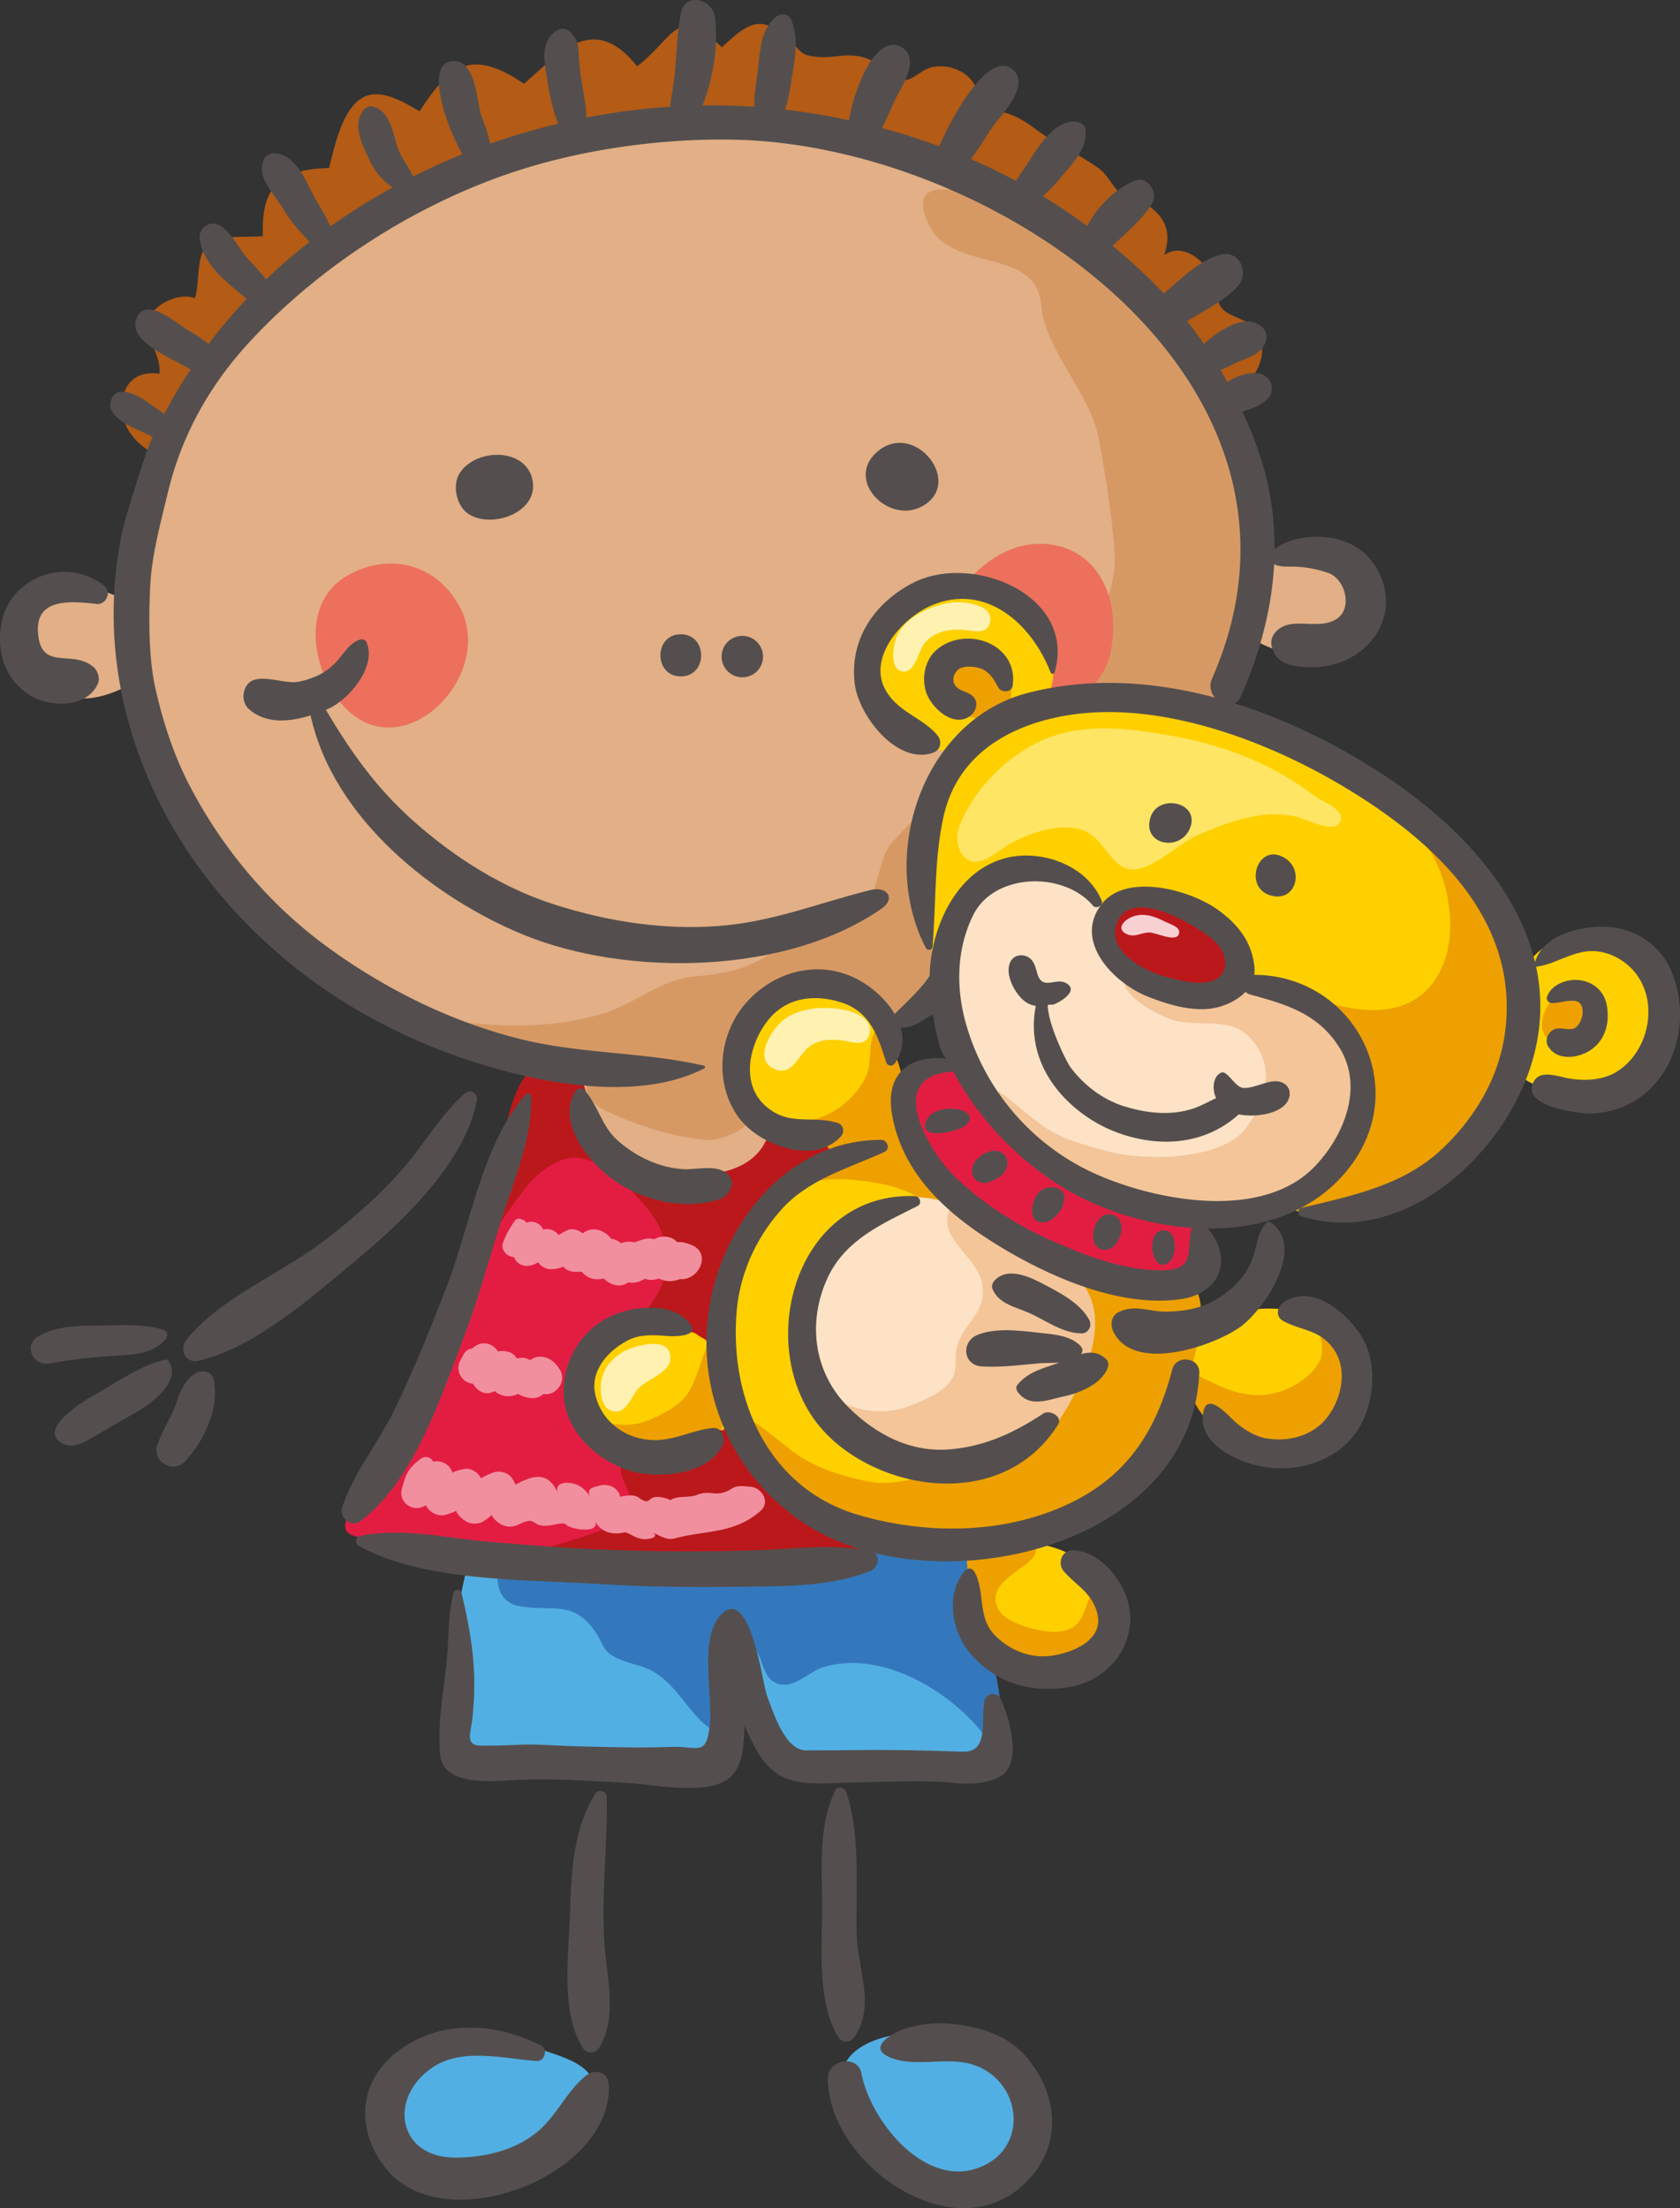 <svg xmlns="http://www.w3.org/2000/svg" viewBox="0 0 2137.07 2808.33"><rect x="0" y="0" width="2137.07" height="2808.33" fill="#333333" stroke="none"/><defs><style>.cls-1{fill:#e31d42;}.cls-2{fill:#b45b15;}.cls-3{fill:#e2af86;}.cls-4{fill:#d79964;}.cls-5{fill:#ed705c;}.cls-6{fill:#52afe3;}.cls-7{fill:#3378bd;}.cls-8{fill:#ffd000;}.cls-9{fill:#fde2c5;}.cls-10{fill:#bb181c;}.cls-11{fill:#eea000;}.cls-12{fill:#f4c599;}.cls-13{fill:#ffe564;}.cls-14{fill:#fff2b1;}.cls-15{fill:#f9d0d2;}.cls-16{fill:#f18f9f;}.cls-17{fill:#544f4e;}</style></defs><title>Asset 7</title><g id="Layer_2" data-name="Layer 2"><g id="kids_with_toys"><path class="cls-1" d="M1135.24,1658c4.2-80.11-6.21-168.92-45.15-240.3-29.77-54.58-72.91-53.54-119.89-21-43.27,30-77.93,77.5-129.46,94.82-54.51,18.31-86.76-54.23-90.47-95.8-2.08-23.31-7.6-41.22-33.47-47.07-56.9-12.86-64.91,135.5-79.39,173.47-29.16,76.41-68.81,146.61-99.68,222.5-14,34.56-13.35,78.15-35.51,109.24-16.87,23.65-41.52,42.29-56.12,67.44-21.38,36.83,10.34,32.78,40.17,37.49,15.22,2.41,28.5,10.86,43.91,13.73,18.76,3.52,37,3.36,55.82,5,61.57,5.24,122.68,13,184.43,17.69,74.32,5.7,150.07-6.12,224.39-6.12,39.27,0,79.08.59,113.91-14.37,1.46-10.2,6.08-17.66,9.42-27.28,8.14-23.45,10-46.5,13.43-71.1,5.88-42,11-83.77,9.61-126.37C1140.14,1718.27,1133.57,1689.8,1135.24,1658Z"/><path class="cls-2" d="M1600.93,424.38c-8.47-19.44-38.54-19.4-48.22-34.56-8.4-13.17,2.19-12-3.12-25.5-9.3-23.73-40.22-59.2-68.53-40,11.54-36.52-3.53-53.18-32.68-71.43-7.94-5-17.5-2.62-24.9-8.54-6.51-5.19-14.66-22.29-25.73-30.25-26.13-18.81-54.57-30.33-78.93-48.8-26.64-20.21-44.69-26.42-77.55-26.62,12.46-34.69-22.7-59.53-55.1-53.41-15.18,2.87-24,18.27-39.08,16.49-8.6-1-32.15-22.9-42.79-26.87-26.11-9.74-41.27.09-66.17-2.66-20.51-2.27-18-6.36-32.88-20.44-34.7-32.9-51.24-25.92-86.74,8.32-60.12-53.4-57.33-15.47-108,24.26C755.6,15.65,714,64.91,666.68,106.54c-66.73-45.09-94-24.82-133,35-17.81-10.38-46.45-28-68.24-19.33-30.07,12-39.66,64.88-47,91.55-64,1.24-86.49,25.22-84,86.47-17.85,2.16-56.39-2.34-70.1,10.35-15.61,14.45-9.78,50.93-16.55,68.79-18-7.88-49.5,6.1-57.26,23.94-9.33,21.49,15.74,49.77,12.22,72-32.62-4.68-49.1,16.2-47.19,46.17,2.09,33,29.78,51.62,53.44,62.47L239.13,605C318,587.23,390.81,555.29,470.5,541.89c100.08-16.82,202-22.29,303.17-26.47,179.42-7.42,362.08-6.93,541.4,1.6,58.41,2.77,103.2,14.28,157.32,30.93,24.58,7.57,50,9,74.15-.49C1554.59,507.7,1623.68,476.68,1600.93,424.38Z"/><path class="cls-3" d="M1598.48,717.88c.8-30.57,4.23-60.76,2.7-91.21-1.81-36-16.74-57.68-31.67-88.54-36.39-75.22-75.79-121.35-143.46-170.72-33.7-24.58-60.37-53.18-97.66-74.57-45.8-26.26-90.79-51.57-141.46-69.89-75.77-27.37-153.61-50.72-234.37-57.65-86.49-7.42-155,4-238,24-63.33,15.2-126.3,27.07-189.13,51.13-86.55,33.12-152.18,87.32-207.23,160.11-39.41,52.07-85.44,115.39-111.35,175.2-25.26,58.35-37.36,111.4-42.91,176.57-.34,3.94-.52,7.81-.59,11.63-46-19.88-95.9-31.47-134.14,3.1C-7,799.77,21.41,851.89,54.83,873.14c41.65,26.47,81.94,14.86,119.25-7.52,1,23.74.07,46.86,7.68,70.06,32.24,98.25,84.63,195.09,173.82,251.68,58.12,36.87,115.73,70.33,176,100.8,24.13,12.22,46.53,29.94,71.18,41.42,31.36,14.61,69.39,15,69.39,15,18.93,3.12,55.2,9.13,66.3,26.9,12.33,19.72,3.58,46.92,18.79,70.14C785,1484.14,829,1508.29,879.63,1513c28.31,2.63,49-4.42,70.84-21.79,25.19-20.09,37.83-26.53,20.13-51.11-32-44.42-53.38-100.12-9.33-150.27,21.73-24.76,50.2-33.19,83.74-32.41,39,.91,38.83,17.73,63.65,32.17,26.12,15.21,54.92-.45,71-26.3,19.91-32.08-.22-54.17-5.55-87-9.23-56.88-2.68-130.79,27.91-180.48,37.38-60.74,100.16-82,167.68-93,34.06-5.54,62.95-13.43,97-9.19,27.39,3.4,68.39,25.59,89,6,13.12-12.45,22.11-60,29.08-78.25,1.4-3.63,2.61-7.21,3.74-10.73,48.91,27,105.61,40.92,132.17-23.61C1756.17,700.67,1666,703.38,1598.48,717.88Z"/><path class="cls-4" d="M1593.82,683.35c-9-60.5-13.08-125.31-43.75-177.62-27.47-46.83-50.69-58.42-81.19-102.23-43.56-62.57-201.45-153.34-201.45-153.34-36.29-2.76-116.06-33.31-87.17,33.07,28.72,66,138.38,28.7,144.3,105.24,4.23,54.69,61.57,112.31,72.16,165.37,8.72,43.64,18,102.46,21,147.33,4,58.64-28.86,102.14-66.07,156.28-31.33,45.59-75.84,74-114.18,112.07-34.78,34.56-68.84,64.44-102.39,101.48-21.11,23.31-14.25,71.68-44.09,82.18-25.49,9-49.84,15.79-72.16,32.07-50.76,37-67.1,50.44-134.07,56.47-47,4.23-77.59,36.42-122.51,48.77-64,17.58-132.3,18-213.48,3,18,48.1,100.61,50.55,129.14,58.6,28.87,8.15,59.83,11.54,91.06,12.89-29.77,6.12-32.06,31.86,2.76,48.27,40.15,18.92,88.06,34.37,131.84,36.59,10,.5,34.83-9.65,42.74-16.45,9.3-8-1-49.22-3.55-59.81a89.06,89.06,0,0,0-4.8-15.43c65.54-11.86,132.24-36,190.36-59.09,91.27-36.18,182.68-119.14,247.39-191.41,73.24-81.8,165-134.15,196.15-243.53C1588.13,807.25,1602.65,742.72,1593.82,683.35Z"/><path class="cls-5" d="M584.61,771.36c-29.34-54.05-88.27-68.9-140.8-40.45-60,32.51-49.19,115-11.45,161.63C507.49,985.3,632.9,860.38,584.61,771.36Z"/><path class="cls-5" d="M1341.73,693.36c-57.64-11.29-111.28,32.47-134.08,82.36-21.35,46.75-11.23,125.94,49.81,136.75,52.25,9.27,143-16,155.81-84.89C1425,764.63,1400.3,704.82,1341.73,693.36Z"/><path class="cls-6" d="M1267.64,2135.18c-6.53-30.13-32.2-45-40.29-72.85s18.82-75.44-2.64-96.4c-16.57-16.2-96-4.66-116.94,4-44.26,18.29-68.43,38.7-121,37.17-57.18-1.65-112.89-15-169.44-22-28-3.48-56.27-5.39-84.47-3.31-14.73,1.08-29.46,6.69-44.22,6.59-13-.11-25.17-6.46-37.91-8.44-25.4-3.93-50.85-9.88-58.26,20.36-10.08,41.12-15.77,85.71-17.75,127.94-1.08,23.17-8.89,65.13-.89,87.3,12.13,33.65,30,20.49,68.17,20a1669.1,1669.1,0,0,1,192.54,8.9c24,2.47,63.25,11.94,82.93-5.71,20.14-18,11.37-62.6,14.65-87.16,40.93,15.46,23,86.37,61.79,103.38,30.19,13.24,107.71-7.39,144.09-7.39,33.3,0,91.2,11.16,113.35-12C1268.66,2217.54,1273.33,2161.48,1267.64,2135.18Z"/><path class="cls-7" d="M1241.05,2061.9c-4.52-23.53,5.06-50.58-.61-73.69-9.57-39-54.43-38.48-89.6-36.23-41.59,2.67-79,20.65-120.21,26.38-51.74,7.2-107.68,12.3-160.17,9.69-40.82-2-81.28-8.16-122-11-28.54-2-66.18-9.61-93.88-.42-30.54,10.15-28.53,59.29,4.62,65.75,41.82,8.15,69.69-8.72,98,32.78,11.59,17,7.86,23.68,26.77,33.19,18,9,34.67,8.58,52.61,21,27.24,18.84,43.56,53.92,67.14,69,21.38-23.48,6.2-152.19,53.51-105.74,12.24,12,12.51,36.41,25.26,45.17,23,15.81,44.36-11.17,64.57-17.43,76.36-23.69,169.92,34.54,211.36,95.22C1293,2147.41,1249.64,2106.62,1241.05,2061.9Z"/><path class="cls-8" d="M2055.58,1198.75c-36.7-11.11-78.32-11.72-105,18.1-4.48,5-8.92,10.16-11.58,15.47-7.4-26.21-12.52-48.11-28.41-71.52-17.88-26.36-47-46.58-69.41-69.31-47.45-48-100.68-94.88-164.53-118.17-52.89-19.29-97-51.52-150.69-69.19-49.13-16.18-90.66-13.55-142.25-13.54-16.58,0-33.68.3-50.55,1.81,10.95-41.74,11.74-65.3-10.09-101.48-23.78-39.38-62.75-64.16-109.86-56.57-94.5,15.22-135,143.73-57,201.34,13.43,9.93,40.25,18.24,55.13,24-34.15,61.47-32.06,113.23-42.1,181.45,0,18.31,20,95.22,32.12,86.83,23-16,16.37-61.15,33.58-84.42,14-19,35.43-26.89,58.48-32.09,22.68-5.11,45.06-5.81,65.86,5.68,15.4,8.51,19.5,22.81,31.32,33.43,13.44,12.09,35.69.72,53.75-1.85,23.89-3.41,42.1-1.55,63.59,10.07,34.85,18.84,43,49.83,66.66,78.06,12.68,15.15,33.06,17.72,51.51,24.56,20.14,7.47,36.19,21.6,53.66,33.59,35.55,24.38,42.86,57,47.17,98.78,5.07,49.1-35.34,80.08-67.52,110.73-11.88,11.3-27.81,19-37.81,31.22,31.69,1.83,61.27,16.55,93.2,10.82,34.72-6.23,71.22-25,99.73-45,51.89-36.36,81.88-92.34,113-143.89,6.73,27.35,83.08,38.74,106.2,33.64,40-8.83,73.18-53.87,81.21-94.71C2125.14,1244.48,2103.7,1213.3,2055.58,1198.75Z"/><path class="cls-8" d="M1714.93,1701.91c-20.82-27-69.43-38.06-102.62-37.69-21.92.24-46.24,6.19-66.7,11.64-21.21,5.65-40.25,17.8-63.38,14.22,22.75-.69,55.82-43.95-2.37-57.84-23.64-5.64-45.74-10.46-69.66-14.47-26-4.36-56.23-5.57-81.13-12.88-45.5-13.34-102.49-47.68-126.22-88.34a425.66,425.66,0,0,1-26.68-54.18c-8.08-19.92-25-60.63-25-60.63,1.43-66.75-76.76-190.55-156-138.22-35.2,23.25-94.85,83.39-55,126.29,24.31,26.14,70.67,62.41,106.44,70.41,2.5,23.11-35.36,45.11-51.45,55.42-23.51,15.07-49.4,33.75-62.76,59-21.12,39.86-14.78,84.31-21.65,127.07-25.83-30.67-94.72-17.81-126.48-4.85-40.63,16.58-59,73.24-39.24,111.86,21.31,41.67,71.69,52.84,114.91,48.54,36.07-3.58,49.26-38.14,78.68-51.29,8.46,8.87,15.67,27.28,21.74,37.66,7.27,12.41,12.27,23.17,20.56,34.79,15.83,22.25,33.44,33.23,60.47,43.51,71.49,27.19,205.13,55.43,197.45,55.61-12,18.92-4.52,90.78,6.75,105.83,27.87,37.21,77.54,41.9,118.23,26.47,39.25-14.88,53.46-51.48,35.87-90.71-18.5-41.26-51.42-51.28-92.23-58.59,47-21.2,99.26-53.32,134.33-91.6,17.84-19.46,35.62-42.88,48-66.26,8.52-16.07,11.43-42.89,26.38-51.44-2.64,93.08,134.89,120.9,188.33,57C1728.87,1779.06,1738.84,1733,1714.93,1701.91Z"/><path class="cls-9" d="M1590.64,1257.59c-24.71-7.32-30-4.74-55.15,2.33-18.64,5.24-34.94,2.84-52.62-3-36.92-12.16-72-53.71-77.13-97.23,0,0-33.62-39.5-82.73-50.06-45.3-9.75-70.38,7-92.25,47.5-26.71,49.42-35.7,105.24-16.84,159.11,17.81,50.85,47.29,93,80.38,135.46,32.9,42.17,76.49,59,123.47,75.88,48.92,17.56,96.79,33.05,150.44,24.5,39.25-6.25,84.32-32,112.55-58,30-27.7,43.88-72.59,45.75-112.35C1730.53,1295.76,1657.13,1277.28,1590.64,1257.59Z"/><path class="cls-10" d="M1559.14,1185.1c-15.5-16.67-35.71-30.34-57.25-37.76-31.27-10.76-131.2,7.38-97.79,57.9,24.23,36.66,80.58,58.29,122,58.19C1580.21,1263.29,1595.76,1224.46,1559.14,1185.1Z"/><path class="cls-1" d="M1233.84,1367.1l-2.49-7.46C1232,1362.1,1232.87,1364.59,1233.84,1367.1Z"/><path class="cls-1" d="M1529.57,1578.58c-3.34-19.37-10.58-22.5-28-26.4-24.87-5.57-48.12-15.34-71.26-25.27-39.91-17.14-75-32.23-110.25-59.07-29-22.1-72.1-64-86.21-100.74,0,0-76.86-28.55-84.72,20.06-7.65,47.43,23.62,104.45,56.67,134.34,68.3,61.76,166.71,127.12,266,120.78C1510.26,1639.82,1537.12,1622.53,1529.57,1578.58Z"/><path class="cls-11" d="M1984.66,1260.09c-8.64,5.51-15.73,16.74-20.15,28.14-6.62,17.14-3,35.16,18.53,39.44,30.8,6.15,52.8-32.93,34.56-57.09C2005.77,1254.9,1994.26,1254,1984.66,1260.09Z"/><path class="cls-11" d="M1192.14,862.86c3.48,15.47,14.92,33.22,24.79,40.16,16.69,11.77,54.24,22.75,66.17-6.41,23.14-56.56-77.79-103.16-91.35-48.23C1190.7,852.6,1191,857.6,1192.14,862.86Z"/><path class="cls-11" d="M1686.37,1684.38c-7.69-.64-15.55-1.51-23.15-1.63,18.87.3,21.23,35.54,16.13,46.74-8.66,19.06-31.47,33.9-50.62,40.19-39.58,13-71.3-3.48-106.23-20.94-35,47.09,80.52,112.33,120.22,107.58,30.06-3.58,68.09-22.75,81.17-52C1740.53,1767.08,1719,1707.1,1686.37,1684.38Z"/><path class="cls-11" d="M1512.52,1629.77c-15.47-11.22-52.26-4.43-71.2-5.41-44.57-2.33-84.25-20.95-121.78-44.21l-4,10c-34.92,11.22,29.15,49.55,37.69,58.68,19,20.29,19.16,39.74,16.54,66.16-5,49.87-32.16,87-72.07,118.16-27,21.12-64,27.74-96.26,37.15-26.18,7.63-64.18,19.3-92,14.61-30.91-5.22-68-16.42-94.16-34.18-24.45-16.57-57.37-50-86.09-56,9.75,20.61,9.81,39.06,25.45,58.17,29.82,36.42,70,73.1,111,96.18,40.5,22.79,87.29,14.23,131.5,18,10.65.91,21.33,1.24,32,1.22.64,20.9,2.66,42.44,4.18,62.41,1.82,24,12.46,56.95,31.07,72.94,24.92,21.4,75.28,23.48,105.84,11.24,15.41-6.18,36.49-27.84,39.52-44,2.67-14.2-7.32-41-23.84-39.33-8.74,24.19-12,41.94-41.8,43.74-18.14,1.1-61.49-9.36-72.4-26-15.58-23.77,6-39.56,21.14-51.06,7.44-5.66,23.69-14.81,24.75-25.15.47-4.7-1.17-10.36-2.62-14.43,67.63-29.26,130.72-56,171.46-121.43,11.54-18.56,13.88-41.11,19-62C1513.21,1744.08,1547.32,1655,1512.52,1629.77Z"/><path class="cls-11" d="M920.41,1762.75c-1.73-7.94-4-15.75-6.56-23.55-1-3-13.37-29-13.24-29.27-8,17-14.15,42.81-23.46,58.69-8.42,14.36-21.68,22.59-35.72,30.07-30.21,16.06-49.72,16.06-81,8.18,23.12,42.15,91.75,58.65,134.24,35.41,24.46-13.37,30.86-39,28.1-65A138.29,138.29,0,0,0,920.41,1762.75Z"/><path class="cls-11" d="M996.07,1516.58c-3,1.59-6.08,3.27-9.16,5.12C990,1520.18,993,1518.34,996.07,1516.58Z"/><path class="cls-11" d="M1023.9,1448.31c23,11.79,26.83,22.28,54.2,23.89-10,8.62-23.18,11.87-35.18,17.15-16.25,7.15-31.41,18.29-46.85,27.23,41.44-21.63,79.41-19.24,125-11s73.44,34.45,111.58,60c-8.46-22.41-39.36-39.42-54-57.54-14.81-18.29-24.57-40.41-27.4-62.24-3.2-24.68,2-54.2-4.11-78.58-4.52-18-14.16-47.43-33.18-56.92-11.25,16.93-3.43,41.84-13.14,60.64-14.17,27.42-42.41,49.38-72.77,54.4-14,2.31-29.17,2-42.55-3.32C979.82,1419.71,997.75,1434.89,1023.9,1448.31Z"/><path class="cls-11" d="M1805.64,1056l-24.06-12c55.1,31.09,81,133.57,49.62,192.65-32.12,60.44-100.12,54-157.67,33.36,92.28,52.91,57.55,223.81-32.73,264.07,67.25,12.66,121,11.72,173.18-36.72,40.21-37.31,83.59-92.81,106-144.43C1972.84,1231,1886,1136.32,1805.64,1056Z"/><path class="cls-9" d="M1359.58,1628.2c-33-33.87-71.31-66.19-117.39-77.7-27.86-25.83-81-35.67-114.51-21.12-42.74,18.56-85.86,70.1-97.32,114.91-13,51-3.52,116.14,27.06,157.8,34,46.38,76.16,56.11,131.88,58.58,44.2,2,80.21.9,118.18-21.94,33-19.87,51.53-47.62,64.29-84.18C1385.86,1714.24,1391.78,1661.19,1359.58,1628.2Z"/><path class="cls-12" d="M1727.45,1386.55c-2.91-61-61-104.59-112-126.87-34.2-14.94-38.55-11.41-70.5.74-47.67,18.14-69.16-1.2-113.83-17.53-8.28,23,42.73,48.29,58.66,53.73,32,10.94,73.32-4.87,99.26,22.16,34,35.41,23,79-3.53,115.22-30.82,42.14-128.75,42.53-173.61,30.87-30.86-8-61.71-16-86.83-34-19.15-13.71-35.4-29.78-54.85-43.14-8.58,67,98.51,128.32,150.49,148.68,54.43,21.34,158.5,15.11,214.37-3.1C1698.53,1512.59,1730.55,1451.34,1727.45,1386.55Z"/><path class="cls-12" d="M1429.8,1242.38l1.33.51a14.7,14.7,0,0,1,4.68-6.52Z"/><path class="cls-12" d="M1380.85,1637.77c-35.44-57-161.53-100.73-161.53-100.73a42.41,42.41,0,0,0-10.91.47c-16.91,36.8,32.45,58.59,40.38,92.6,9.21,39.5-24.77,52.15-31.8,84.34-4.11,18.79,3.71,29.67-11.89,46.66-10.63,11.57-32.6,20.93-46.65,26.4-36.66,14.27-71.38,6.89-104-12.62,1.49,35.34,57.64,68,86,82.6,29.14,15,73.5,17.25,105.26,11,59.38-11.61,93.72-40.79,120.25-94C1386.21,1734.05,1406.89,1679.64,1380.85,1637.77Z"/><path class="cls-13" d="M1672.9,1012.87c-55.41-42.51-117.53-65.77-186-77.72-50.33-8.77-104.47-15.68-153.4,3.15-48.4,18.64-94,63.38-113,112-5.55,14.16-3.34,38.58,14.41,44.89,15.62,5.55,37.69-15.41,50.24-22.25,21.74-11.81,47.1-20.92,72.12-20.52,36.2.59,41,22.82,63.42,44.67,29.52,28.76,72.51-22.53,104-35.62,40-16.67,83-33.51,126.62-22.11,10.27,2.68,43,19.3,51.91,8.27C1716.38,1031.2,1681.18,1019.24,1672.9,1012.87Z"/><path class="cls-14" d="M1086.53,1287.92c-1.44-.56-2.87-1.05-4.27-1.45-29.87-8.67-72.47-6.7-93.88,18.7-12.29,14.58-28.34,45.18-1.62,55.07,20.28,7.51,27.91-15.66,39.73-26.6,12.48-11.53,28.37-12.29,44.41-10.46,12.77,1.44,31,9.85,35.34-8.84C1109.35,1301.05,1097.55,1292.19,1086.53,1287.92Z"/><path class="cls-14" d="M836.69,1709.51c-9.81-1.32-22,1.44-29.8,3.79-24.82,7.45-44.26,27.27-42.69,55.37.6,10.71,3.7,24.8,17.64,26.53C796,1797,802.67,1777.52,811,1767c9.75-12.45,40.71-20.32,41.7-38.43C853.36,1715.79,846.1,1710.77,836.69,1709.51Z"/><path class="cls-14" d="M1239.85,768.78c-10.3-2.87-22-3.27-28.16-2.52-27.06,3.28-62.44,18.64-72.1,46.51-3.75,10.8-6.88,35.14,5.09,40.21,18.16,7.69,23.24-24.26,30.77-34.06,11.28-14.64,28.92-18.57,46.56-18.22,12,.22,32.14,8.23,37-7.9C1263,779.5,1252.43,772.3,1239.85,768.78Z"/><path class="cls-15" d="M1482.14,1172.22c-13.33-6.86-27.77-12.11-42.48-6-10.64,4.46-20.38,15.47-6,21.94,9.62,4.31,18.28-2,27.78-2.29,7.91-.26,32.62,12.11,37.54,3.37C1504.56,1179.47,1487.79,1175.12,1482.14,1172.22Z"/><path class="cls-10" d="M1054,1460.37c-16.34-22.39-50-21.86-74.74-25.26-7.85,40.12-45,56.3-81.42,58.31-28,1.52-59.7-4.83-87-10.08-30.42-5.83-57.51-45.38-61.76-74.51-3.5-24-8.5-48.95-35.69-56.13-66-17.42-69.52,101.72-85.24,140.33-11.95,29.38-18,52.28-11.76,84,32-29.28,48.14-76.37,87.6-96.8,14.64-7.57,24.9-9.74,40.12-6,28.91,7,41.36,21.49,61.11,42.34,19.21,20.27,36.72,40,41.29,68.65,7.49,47-14.9,67.51-40.58,103.27,22.94,4.66,45.83,3,68.89,5.21,12.2,1.13,9.75,3.14,18.5,7.68,9.47,4.92,6.74,10.26,16.09,1,6.6-6.55,8.68-22.82,9.49-31.58,2.94-31.91,11.28-45.4,29.23-71.25,25.75-37.1,30.68-65.25,65.32-91C1033.15,1493.78,1070.21,1482.66,1054,1460.37Z"/><path class="cls-10" d="M1044.93,1914.39c-19.72-16.34-73.82-74-105.07-81.82C925.52,1808.51,892,1821,873,1834c-30.41,20.67-48.19,21.47-83.21,31.34-2,16.5,13.63,30.13,11.18,44.42-2.55,14.77-26.26,32.27-38.48,37.19-31.11,12.53-67.42,19.62-98.36,32.72,29.32,27.15,84.17,19.09,121.66,21.11,35.58,1.91,69.71,10,105.83,8.34,51.95-2.47,105.43-4.83,156.5-15.85,13.69-3,45.08-5.94,51.1-20.09C1109.47,1949,1059.74,1926.66,1044.93,1914.39Z"/><path class="cls-6" d="M753.83,2644.59c-12-25.78-54-32-77.73-43.06-33.18-15.46-67.79-16.69-102.23-3.14-67.93,26.71-104,98.64-50.22,162.54,41.78,49.61,97.38,31.4,140.79-1.91,28.9-11.88,67.85-40.22,78-52.45C754.38,2692.18,762.15,2662.54,753.83,2644.59Z"/><path class="cls-6" d="M1305.63,2684.68c-4.94-53.26-50.78-93.46-102.84-94.06-41.08-13.68-114,0-128.44,35.71-12.65,31.31,30.39,81.43,48.26,104.54,16.59,21.42,47.31,55.11,74.62,61.58C1268.26,2809.31,1311.55,2748.52,1305.63,2684.68Z"/><path class="cls-16" d="M653.83,1598.83A17.34,17.34,0,0,0,670.1,1610c5.88,0,10.3-2.28,14.58-4.54a19.86,19.86,0,0,0,16.3,8.71,41.25,41.25,0,0,0,15.58-3.3,17.49,17.49,0,0,0,10,6,48.81,48.81,0,0,0,13.36.34,25.57,25.57,0,0,0,18.38,9.71,29.51,29.51,0,0,0,9.55-1c.92.87,1.74,1.62,2.19,2,7.45,6.43,19.09,9.81,28,3.62.33-.23.65-.51,1-.75a22.82,22.82,0,0,0,5.39.62c6.88-.15,11.57-2.62,16.06-5.22a19.36,19.36,0,0,0,8.66,1.6,38.39,38.39,0,0,0,9.06-1.7c10.49,4.54,17.7,4,26.71.67,23.7,2.22,40.52-32,15.6-43-7.58-3.36-13.51-4.51-19.27-4l-.11-.15c-6.1-7.83-20.58-9-28.48-3.68l-.27.11a26,26,0,0,0-12.12-.34,106.18,106.18,0,0,0-13.09,4.43c-5.47-1.73-11.25-1.31-17.23,1.08a23.15,23.15,0,0,0-9.46-5.16,20.59,20.59,0,0,0-2.92-.47,30.78,30.78,0,0,0-11.06-9.25c-8.3-4.31-18-3.68-25.22,2.3-5.22-4-12.19-6.85-18.78-4.36-3.38,1.28-7.61,4-11.74,6.37-4.88-5.65-12-9-19.62-6.72l-.08,0a16.3,16.3,0,0,0-21.46-8.7,7,7,0,0,0-3.31-3.29l-3-1.29c-3.35-1.46-6.57-.85-8.68,2.27-6.45,9.51-10.3,15.73-14.74,27.35C636.36,1589.44,645.11,1598.42,653.83,1598.83Z"/><path class="cls-16" d="M954.74,1890.84c-7.9-.6-16.42-2.36-23.62,2.23-20,12.71-26.39.94-44.51,8.12-10.9,4.32-23.22.38-33.39,6.35-.17.09-.26.18-.41.27a25.42,25.42,0,0,0-6.38-2.44c-26-7.17-15.65,12.26-33.83-.64-7.09-5-16.38-2.35-24.12-1.21l-.15,0c.52-1.54-.1-4.16-3.74-8.44-5-5.83-14.56-7.82-21.69-5.73-7.7,2.26-19.07,2.93-11,16-3.38-5.49-8.27-11.67-13.9-15-13.38-7.82-34.54-6.3-28.26,9.21-12.26-30.29-33.47-22.51-53.83-11.47a84.63,84.63,0,0,0-5.62-9.58c-4.56-5.9-15.57-8.41-22.39-5.92a89.42,89.42,0,0,0-16,7.47c-.14-.24-.23-.51-.37-.74-3.37-6.31-12.15-12.18-19.58-11.24a55.74,55.74,0,0,0-16.3,4.72c-.19-.53-.22-.54-.08,0l-.06,0A20.69,20.69,0,0,0,551,1859c-2.45-6-10.26-8.12-16.33-3.36-15.58,12.19-18.44,18.75-23.5,38.1-4.4,16.84,13.49,29.69,28.37,21.81.63-.34,1.26-.78,1.88-1.19a37.75,37.75,0,0,0,4.85,6.19c5.24,5.37,14.34,8.24,21.62,5.71a97.92,97.92,0,0,0,12.15-4.62l.16-.07c2.38,5.29,6.23,9.12,12.24,13,6.61,4.3,16.41,4.12,23,0a80.91,80.91,0,0,0,9.85-7.68,31.87,31.87,0,0,0,6.86,8.12c8.49,7.15,18,8.58,28.05,3.61,14.85-7.34,17.12-3.63,22-.78,13.15,7.7,32.28-4.33,37.72,1.12,6.71,6.71,44.81,12,36.81-5.15,7,15,22.49,18.58,36.77,15.22,6.88-1.62,16.79,12.36,34.88,7.38,8.49-2.33,4-6.22,2.15-7.44.64.36,1.82,1,3.92,2,7.82,3.79,15,8,24,5.53,38.15-10.5,75.25-5.26,109-34.91C980.3,1910.41,969.14,1891.93,954.74,1890.84Z"/><path class="cls-16" d="M601.59,1759.74c4.83,8.27,13.68,14.72,24,11,1.27-.45,2.47-1,3.69-1.46l.09.09c9.92,7.72,19.59,7.75,30,3.41l.35.21a35,35,0,0,0,17.91,5.11c5.31.16,9.87-2.09,13.84-5.28,15.26,3,29.7-15.73,20.95-30.46-5.46-9.16-13.74-16.9-25.1-16.9a19.51,19.51,0,0,0-12.56,4.29c-1.91-.8-3.74-1.53-4.95-2-3.69-1.54-8.26-.82-12.48,0a17.11,17.11,0,0,0-12.07-8.8,29.38,29.38,0,0,0-12-.27c-5.47-9.22-17.5-13.42-27.41-7.5a53.5,53.5,0,0,0-5.82,4.07,12.82,12.82,0,0,0-9.82,6.38c-1.72,3-3.35,6.06-4.87,9.17C578.3,1744.69,589.07,1759.05,601.59,1759.74Z"/><path class="cls-17" d="M1514.57,1051c10.18-31.28-41.27-41.61-51-11.76C1451.81,1075.57,1503.68,1084.46,1514.57,1051Z"/><path class="cls-17" d="M1613.49,1137.86c35.46,13.61,48.94-35.87,15.56-49.34C1599,1076.4,1583.48,1126.33,1613.49,1137.86Z"/><path class="cls-17" d="M1978.89,1308.44c-9.29,2.74-14.85,14.21-9.29,22.83,12.4,19.29,40.88,14.41,56.62,2.14,17-13.25,21.47-34.85,17.71-55.11-3.51-19-18.75-30.87-37.42-32-14.85-.87-33.52,6.38-38.61,21.41-1.43,4.19,2.25,7.71,6.12,8,10.91.93,34.29-10.11,38.47,5.08,2.34,8.45-.78,18.91-6.86,24.93C1999,1312.41,1986.91,1306.06,1978.89,1308.44Z"/><path class="cls-17" d="M1249.87,851.11c9.86,4.93,15,13.9,20.09,23.29,3.81,7,17,6.41,18.28-2.4,7.53-52.85-58.79-77.27-96.36-46-16.06,13.36-20.37,38.51-12.71,57.24,7.5,18.37,34.06,42.33,54.67,27.51,8-5.78,11.78-18.1,3.3-25.64-6.89-6.13-17.29-5.91-22.31-13.78-4.23-6.61-1.81-13.94,3.24-19.13C1224.49,845.61,1242.55,847.45,1249.87,851.11Z"/><path class="cls-17" d="M1336.35,855.1c.92,2.37,4.38,2.71,5.17,0C1370,756.46,1235.49,701.88,1160,742c-48.22,25.61-79.23,71.21-72.84,127,4.69,40.82,53.74,104.07,99.36,88.49,10.06-3.43,12.49-14.46,5.91-22.38-17.83-21.47-45.36-27.6-62.64-52.14-31-44,18.27-97.68,55.64-113.23C1255.29,740.58,1313.11,794.89,1336.35,855.1Z"/><path class="cls-17" d="M2040.09,1178.65c-32-.34-77.46,10.78-87.46,45.06-23.4-98.19-104.86-180.2-190.61-236.86-57.6-38.05-123.13-71-191.81-92.42,3.49-1.7,6.55-4.79,8.67-9.62,23.54-53.66,38.81-109.93,41.91-167.19,8.69,4.22,20.32,2.62,29.58,3.17a146.14,146.14,0,0,1,39.16,7.85c21.58,7.46,31.41,44.35,11.26,58.15-23.19,15.88-58-3.86-77.24,16.05-8.75,9.06-7.7,19-1.7,29.27,9,15.37,31.07,16.11,46.71,16.39,65.3,1.13,118-60.55,83.77-123.76-14.58-27-41.36-40.36-71.26-42-15.93-.88-45.51,2.75-59.72,16a374.21,374.21,0,0,0-7.62-78.36c-6.48-31.34-18.2-64.43-33.33-96.94,11.62-3.68,22.69-6.76,31.9-16.06,12.44-12.56,2.73-31.76-13.62-32.9-12.9-.89-26.12,4.25-37.48,11.22-2.8-5-5.69-10-8.61-15a164.08,164.08,0,0,0,16.21-7.53c14-7.68,32.64-10,40.19-25.77,4.28-8.9,2-17.88-6.15-23.49-18.1-12.34-40.55.6-56.26,11.26a118.38,118.38,0,0,0-15.11,12.29q-10.29-15.09-21.19-29.1c2.89-1.7,5.71-3.42,8.37-5,18.95-11.65,41.54-23.05,56.27-40,14.89-17.08,1-46.18-22.92-39.36-24.12,6.89-43.9,25.4-62.6,41.42-1.94,1.66-5.21,4.54-8.84,8.07-1.85-2-3.67-4-5.51-5.89a751.11,751.11,0,0,0-59.74-54.91c3.66-3.26,7.18-6.74,10.69-10.09,14.24-13.56,29.4-26.83,39.59-43.82,8.19-13.63-5.62-35.82-22.28-29-24,9.87-47.2,32.67-60.23,57.72q-27.42-20.26-56.39-37.83c7.3-7,14.68-13.95,21-21.85,14.93-18.56,36.66-38,32.8-63.75-.85-5.76-7.16-9.13-12.36-9.41-29.38-1.59-49.87,36.75-64,57.7-4,5.94-8.23,11.83-11.6,17.79q-28.18-15.13-57.52-27.87c9.46-11.85,17.29-25.51,24.91-37.1,10.78-16.37,50.76-54.43,29.67-75.52-28.27-28.27-74.77,49.82-94.84,96.35q-35.71-13.25-72.79-23.19c6.56-12.36,11.69-26,17.14-36.9,8-16,32.12-51.61,7.83-65.84-31.43-18.41-60,49.74-66.9,92.78q-40.18-8.58-81.58-13.45c4.25-11.22,6.13-23.68,8-35.42,4-26,10.71-54.88-.43-79.58-3.51-7.77-14-7.24-19.48-2.51-19.31,16.74-19.65,42.73-22.34,66.57-1.4,12.42-5.19,30.9-4.74,47.3-21.88-1.5-43.85-2-65.86-1.69C908.17,98.7,913.68,53.64,909.45,21.7c-3-22.5-37.29-32.21-43.08-5.84-6.31,28.79-5.18,59.41-9.36,88.69-1.49,10.47-3.84,20.92-4.39,31.13a846.32,846.32,0,0,0-106.88,13.9c.13-10.49-1.69-21.28-3.42-31.18-2.89-16.62-5.34-33.1-6.19-50-.61-12.24-2.09-19.18-10.86-27.8a13.68,13.68,0,0,0-16.4-2.12c-22.69,13.59-16.41,40.9-12.73,63.41,2.55,15.66,6.46,37.45,14.05,55.38a865.69,865.69,0,0,0-86.72,25.45c-2.15-12.28-7.37-24.94-10.91-35.1-6.42-18.51-6.88-70-35.18-70-37.39,0-12,78.27,10.8,118.49-21.37,8.63-42.31,18.2-62.83,28.53-4-9.55-10.73-18.55-15.39-27.38-10.58-20.05-9.66-53.36-34.48-61.45-3.94-1.28-9.46,0-12.2,3.23-16.29,19.1-2.08,46.19,7.32,65.74A83.78,83.78,0,0,0,493,233.54a75.34,75.34,0,0,0,6.71,4.67A798.46,798.46,0,0,0,420.19,288c-5.4-13.21-14-25.91-20.05-37-11-20.1-23.57-55.28-51.07-56-5.06-.13-11,3-13.26,7.61C324.94,224.63,349.19,247,360,265.32c9.4,15.93,21.32,29.3,33.79,42.26q-28.9,22.55-55.32,47.73c-7.88-10-16.64-19-25.18-28.48-12-13.37-31.53-57.26-54.28-37.4-5,4.32-5.77,11.3-4.58,17.33,5,25.35,24.07,44.16,43.28,59.95,4.21,3.47,9.91,8.64,16.22,13.18a665.22,665.22,0,0,0-48.69,57.57c-10.05-8.4-22.31-15.25-29.48-19.68-13.14-8.14-47.9-38.91-60.84-15.43-14.78,26.88,31.69,48,49,57.37,3.39,1.84,10.52,6.11,18.64,10a616,616,0,0,0-33.61,56.95c-2.75-2-5.34-4.19-8.15-6.09-14-9.47-27.11-20.89-44.45-22.44-12.65-1.13-19.87,14.58-14.07,24.53,9.05,15.52,29.85,22.06,45.34,29.73,2.14,1.06,4.61,2.33,7.22,3.61-3.68-1.81-36.25,106-38.41,115.87C132.3,781.27,145.7,891.7,190.18,993.73c39.3,90.19,101.12,167.38,176.78,229.8,74,61,161.52,105.31,253.26,132.44,82.21,24.31,196,43.7,275.88,2.73a1.84,1.84,0,0,0-.45-3.34c-76.68-17.77-156.89-14.68-234.16-34-87.59-21.94-169.5-62.55-242.55-115.16C344.13,1152.27,283.38,1080.32,241,998.75c-20.19-38.87-33.64-80.53-43.28-123.12-8.81-39-8.56-89.55-6.69-129.36,1.88-40.19,13.36-81.66,22.77-120.85,17.15-71.48,52.76-135.17,102.39-189.16,97.3-105.85,234-190.18,372.61-228.28,78.28-21.52,165.38-32.11,246.63-30.29,333.07,7.48,772,308.06,606.36,685.44a22.42,22.42,0,0,0,3.56,24c-78.1-20.86-159.52-26-237.48-6-133.63,34.26-191.51,206.15-130.14,324.5,1.88,3.62,8.2,2.79,8.51-1.11,5-65.38,2.11-110,13.72-164.57,14.92-70.12,68.2-108.57,133.88-125.26,122.12-31,268.56,22.53,371.9,83.69,114.68,67.88,228.66,169.07,208.61,315.71-7.72,56.48-37.83,106.76-78.36,145.64-49.92,47.87-113.52,60.26-180.63,76.52-5.11,1.23-5.58,8.87,0,10.59,129,39.73,254.41-75.64,291.5-189.8,14.54-44.75,15.69-87.47,7.14-127.57a2.11,2.11,0,0,0,.51,0c22.56-3.18,40.76-16.63,63.61-19.44,24.13-3,49.26,9.92,63.48,29,29,39,14.49,99.72-25.21,124.08-18,11-41.14,11.88-61.34,8.35-12.54-2.18-35-11.4-43.7,3.51-19.24,32.86,59.92,42.1,75.82,41.07,90.26-5.86,130.89-102.93,99.29-180C2111.93,1200.62,2078,1179.05,2040.09,1178.65Z"/><path class="cls-17" d="M1430.1,1407c-27.32-8.43-51.61-27.07-68.53-49.88-4.79-6.46-28-53.11-28.74-77.92-.07-2.45,4.81-.94,7.1-1.64,6.67-2.06,30-15.25,19.39-25-14.21-12.95-33.16,10.25-40.09-15.35-2.11-7.73-4.2-16.44-12.07-20.33-7.56-3.73-17-2.2-21.43,5.63-9.14,16.17,6.53,44.51,20.94,53.06a31.5,31.5,0,0,0,10.95,3.7c-13.6,69.68,30.71,123,79.76,150.18,40.93,22.72,118.61,41.28,178.48-12.21,20.28,4.36,59.78-.31,64.34-22.68,1.71-8.39-2.34-15.38-10.35-18.23-14.51-5.19-32.83,8.33-48.54,7.25-10.13-.7-20.13-22.71-27.83-19.43-9.79,4.19-11,18-8.49,27.16a30.46,30.46,0,0,0,2.08,5.29c-9.56,4.27-18.83,9.81-29.6,13.33C1488.92,1419.32,1458.16,1415.67,1430.1,1407Z"/><path class="cls-17" d="M1178.56,1424.65c-12.62,27.5,41.84,14.45,50.31,6.18C1250.81,1409.31,1189.85,1400,1178.56,1424.65Z"/><path class="cls-17" d="M1274.82,1464.52c.06,0,.09,0,.15.07S1275.16,1464.61,1274.82,1464.52Z"/><path class="cls-17" d="M1251,1504.47c4.5.8,13.81-3.56,9-1.9,40-13.79,18-57.34-14.91-30.58C1233.45,1481.44,1232.05,1502.05,1251,1504.47Z"/><path class="cls-17" d="M1330.56,1554.17c9.73-2,22-16.52,22-23.83,7.75-19.47-16.58-25.93-29.24-15.6C1311.33,1524.46,1305.29,1559.43,1330.56,1554.17Z"/><path class="cls-17" d="M1426.71,1559.21c0,.16,0,.32,0,.49C1426.78,1558.17,1426.74,1558.34,1426.71,1559.21Z"/><path class="cls-17" d="M1404.9,1589.59c18.65,1.19,31.72-36.18,11.89-44.07C1391.79,1535.59,1378.55,1587.92,1404.9,1589.59Z"/><path class="cls-17" d="M1487.52,1604.86c10.42-9,10.29-43.62-9.8-39.84C1455.86,1569.13,1466.46,1623.06,1487.52,1604.86Z"/><path class="cls-17" d="M1491.26,1741.36c-23.87,92-70.12,151.36-161.86,183.47-75.36,26.38-161.1,24.08-237,2-115.89-33.64-165-149-155.26-259.61,4.21-47.71,24.31-92,55.72-127.66,35.27-40.11,85.75-53.26,132.39-74.66,7.69-3.53,3.53-15.21-4.12-15.24-112.4-.37-194.11,96-216.22,198.61-24.87,115.58,25,231.2,124.44,293,20.17,12.53,42.84,22.37,67.07,29.58-43.74-7-88.43-.77-132.69.67q-91.51,3-183-.24c-53.18-1.81-106.33-5.9-159.34-10.53-53.66-4.7-110.23-18.28-163.48-7.41-5.93,1.21-6.67,9.83-1.65,12.63,82.47,45.85,209.59,42.56,301.74,48.36,60.79,3.83,121.74,4.53,182.64,3.67,54.51-.78,115.86.66,166.85-20.25,9-3.71,12.59-16.77,5.15-22.57,170.11,41.36,404.47-40,412.95-229.21C1526.48,1726.11,1496.17,1722.44,1491.26,1741.36Z"/><path class="cls-17" d="M1632,1656.91c-7.73,5.51-9.36,17.71,0,22.88,23.48,13,46.45,10.76,64,35.27,19.88,27.72,9.92,67.76-11,91.43-18.11,20.44-47.42,27.23-73.6,22.92-15.41-2.52-28.25-11-40-20.87-6.09-5.12-33.89-38.21-40.05-15.2-10.17,38,33.48,61.45,64,69.56,43.6,11.58,93.19.64,123.06-32.7,27.81-31,36.32-89.08,16.08-126.17C1717,1671.92,1669.42,1630.23,1632,1656.91Z"/><path class="cls-17" d="M1595.49,1239.77a35.62,35.62,0,0,0,.37-8c-2.51-33.4-21.17-56.73-47.89-75.56-35.31-24.89-115.86-46.63-146.9-5.94-35.92,47.08,15.58,99.6,57.89,116.74,24.85,10.08,57,19.94,84.21,15.26,13.95-2.4,30.42-9.55,41.21-20.85a12,12,0,0,0,5.41,3.26c46.66,12.77,86.93,24.31,114,67.59,31.55,50.54,5.67,112.75-31.46,151.3-66.2,68.74-198.65,44.23-275.65,10.77-81-35.17-141.86-104.75-166.91-188.86-14-46.92-13.63-97.35,8.14-141.54,26.6-54.06,115.2-56.21,152.39-12.11,4.13,4.9,13.62-.33,11.07-6.45-18.67-44.83-75.52-64.87-119.44-54.73-46.3,10.69-75.64,50.76-89.64,93.56a202.17,202.17,0,0,0-9.76,57c-11.82,17.53-28.59,32.52-43.14,47.06-.52.51-.79.94-1.25,1.43-10.75-18.36-28.71-34.12-45.85-43.43-48.29-26.28-104.67-12.32-140.88,26.51-37.16,39.84-44,103.42-12.29,147.71,25.46,35.6,96.6,62.32,130.6,24.67,5.18-5.76,3.11-14.91-4.54-17.18-33.08-9.83-61.76,4.82-91.33-21.4-32.42-28.78-20.62-78.81,2.78-108.59s59.46-34,93.51-23.11c36.87,11.77,46.77,43.24,57.08,75.93,1.66,5.25,8.13,5.77,11.14,1.46,10.32-14.86,11.56-30.48,7.34-45.26,1.75,0,3.59-.13,5.59-.35,14.58-1.61,23.44-10.35,35.39-16.27,4,24.21,10.73,55.14,18.26,56-44.49-5.1-79,16.24-70.46,69.21,13.45,83.28,80.18,136.69,149.31,176.75,61.77,35.78,144.35,69.91,217.17,60.07,50.38-6.82,68.82-50.39,35.52-90,71,.47,139.57-22.58,182.64-81C1795.26,1377.92,1720.39,1240.36,1595.49,1239.77Zm-65.46,10c-15.76.91-32.24-3.45-47.31-7.51-28.78-7.75-79.63-34.93-60-72.72,20.81-40,99.1,7.63,119.61,25C1566.32,1214.86,1565.51,1247.76,1530,1249.82Zm-14.75,314.33c-5.72,27.27,5.1,50.76-36.07,51.38-49.85.77-101.76-19.69-146.37-39.89-42.82-19.38-82.72-45.48-116.85-77.73-31.74-30-93.52-128.19-5.69-134.74a7.68,7.68,0,0,0,2.41-.66c34.35,66.22,93.21,122.81,152.48,155.2,43.88,24,97.51,40.29,151,43.91A9,9,0,0,0,1515.28,1564.15Z"/><path class="cls-17" d="M797.29,1869.25C833.22,1882,901,1876.77,919.15,1838c4.18-8.91-.55-23-12.53-21.84-26.1,2.51-47.71,15.72-74.74,15.35-34.88-.5-65.68-22.28-74.27-56.3-7.88-31.21,15.19-56.83,40.52-70.27,15.25-8.08,31.94-7.3,48.59-5.94,19.17,1.57,49.95-1,24.09-22.61-20.94-17.51-55.94-15.14-80.44-7.63C747.31,1682,719.28,1721,717,1765.07,714.34,1814.72,753.84,1853.84,797.29,1869.25Z"/><path class="cls-17" d="M1364.62,1971.74c-14.47-.26-19.95,17-11.16,26.94,16.45,18.54,35.26,26.66,42.23,52.75,9.44,35.35-33.57,51.64-60.75,54.64-26.24,2.89-52.51-8.38-70.25-27.3-13.19-14.09-14.51-31.27-16.71-49.43-2.15-17.81-9.92-53.74-27.43-21.73-16.69,30.49-7.41,71.6,15.12,97,32,36,75.29,48.4,122.14,41.4,44.27-6.61,77.83-40.7,80-85.05C1439.72,2022.67,1404.67,1972.44,1364.62,1971.74Z"/><path class="cls-17" d="M784.86,1449.71c-19.6-17.76-24.19-44.1-41.32-63.37-3.22-3.62-9.16-2.36-11.51,1.48-23.52,38.41,14,86.28,43.63,109.29,37.52,29.16,93.79,42.89,139.74,28.12,9.38-3,20.06-16.74,14.12-26.85C918,1478.7,889,1487.75,870.6,1487,839.1,1485.69,807.85,1470.53,784.86,1449.71Z"/><path class="cls-17" d="M589.66,1701.56c19-49.5,32.64-101,48.55-151.53,15.66-49.69,39.1-102.39,37.56-155.16-.09-3.36-4.51-5.69-7-2.89-55.1,62.26-70.53,166-99.83,242.23-20.62,53.71-42,106.9-67.15,158.69-20.53,42.28-52,80-66.7,124.62-4,12.18,11.75,25.75,22.77,17.52C526.37,1883.83,559.88,1779,589.66,1701.56Z"/><path class="cls-17" d="M1210.13,2267.21c21.49,2.08,39.65,2.27,59.31-6.31,33.65-14.68,13.89-78.75,3-101-4.16-8.47-18.12-6.4-20.09,2.62-5.35,24.51,6.87,66.46-27.88,65.25-43.31-1.51-86.15-2.56-129.67-2.05-23.13.27-46.25.36-69.38.41-27.72,0-42.73-51.61-49.81-69.7-5.31-13.57-21-140.73-58.07-103.38-29.13,29.35-10.44,103.15-14.63,141-4.54,40.88-14.65,26.28-50.38,27.64-39.94,1.54-80.32.15-120.27-.83-25.63-.64-50.15-3.15-75.92-1.75-14.81.81-29.51.95-44.35,1-21,.14-13.08-16.63-11.19-33.61,6.63-59.58-.44-104.32-13.71-160.78-1.21-5.13-9.12-5.13-10.33,0-6.73,28.65-5.64,50.73-7.91,79.6-3.26,41.68-13.32,86.16-8.68,127.78,4.12,37,62.45,32.75,88.07,31.15,51.9-3.24,99.75.59,151.67,3.43,31.43,1.73,104.52,17.14,130-8.33,15.75-15.75,16.36-41.73,17.1-64.24,3.83,8.07,7.65,15.87,11.28,23.24,30.34,61.62,73.28,49,136.52,48.33C1133.14,2266.29,1171.9,2263.51,1210.13,2267.21Z"/><path class="cls-17" d="M771.84,2285.72c-.12-8-10.81-10.9-15-4-27.65,45.36-29.91,96.93-31.59,148.9s-12.74,128.94,16.16,173.9a12.12,12.12,0,0,0,20.69,0c23.66-38.64,9.86-88.33,6.91-131.73C764.75,2409.83,772.75,2348.37,771.84,2285.72Z"/><path class="cls-17" d="M1066.4,2590.8c4.93,7.85,15.14,7.19,20.2,0,28-39.73,3.86-87.37,3.07-132.19-1-57.05,5.18-125.7-13.21-179.46-2-5.75-11.1-8.42-14.17-1.85-23.79,50.88-15.5,106.94-16.59,161.76C1044.77,2485.33,1041.28,2550.84,1066.4,2590.8Z"/><path class="cls-17" d="M746,2639.28c-22.91,18.09-35,45.54-56,66.12-28.9,28.38-72.16,38.73-111.32,38.59-73.05-.27-85.08-76.35-28.64-114.58,38-25.71,90.6-11.17,132.53-8.25,10.49.73,14.85-15.32,5.4-19.95-59.6-29.37-128.55-33.42-183.09,8.49-51.09,39.25-51.65,102.54-12.84,149.51,74.81,90.56,288.38,7,282.33-108.17C773.61,2635.56,757.34,2630.34,746,2639.28Z"/><path class="cls-17" d="M1119.89,2603.87c-.31,3.9,2.28,7.81,9.43,11.37,30.71,15.27,72.62.39,105.52,9.74,64.91,18.44,76.11,106.75,10.76,131.66-70.27,26.8-138.7-60.67-149.69-119.47-4.6-24.5-42.65-18.16-42.79,5.79-.62,104.61,150.37,215.2,242,141.36,57.48-46.31,55.19-118.46,7.84-171.28-23.47-26.17-63.35-37.3-97.25-39.48a144.24,144.24,0,0,0-54,6.4C1142.24,2583.06,1120.7,2593.41,1119.89,2603.87Z"/><path class="cls-17" d="M252.56,1730.61c71.13-16,146.29-82.86,201.7-128.89,59-49,137.52-123.77,152.31-202.18,1.71-9.06-8.22-15.16-15.32-8.91-29.55,26.07-49.68,61.15-75.06,91.27C486,1517.76,450.06,1549,413,1577.5,359.14,1619,279,1651,237.07,1704,227.4,1716.21,236,1734.34,252.56,1730.61Z"/><path class="cls-17" d="M210.84,1702.81c3.3-4.07,2.22-9.82-3.05-11.54-25.92-8.51-57.15-5.39-84.15-5.43-24.87,0-53.41.82-75.33,14-19.1,11.51-5.84,37.87,14.45,34.27a686.15,686.15,0,0,1,83.46-9.88C169.18,1723,195.45,1721.82,210.84,1702.81Z"/><path class="cls-17" d="M214.85,1731.36a4.78,4.78,0,0,0-5.25-2.13c-31.22,7.53-61,28.75-89,44.56-11.55,6.52-71.91,42.2-43.48,60.57,13.23,8.55,26.4,2.09,38.83-5.16,19.29-11.26,38.55-22.5,58-33.5C192.53,1785.18,231.46,1756,214.85,1731.36Z"/><path class="cls-17" d="M250.22,1745.9c-13.84,7.5-20.84,22.6-25.48,37-6.25,19.42-18.54,36.15-24.86,55.71-2.11,6.54,0,15.91,5.41,20.42a29.13,29.13,0,0,0,9.26,5.41c6.66,2.44,15.72-.31,20.43-5.41,24.72-26.77,43.81-66.68,37.08-104.24C270.31,1745,258,1741.69,250.22,1745.9Z"/><path class="cls-17" d="M659.46,585.27c-22.88-13.55-60.21-6.36-74.73,16.55-9.74,15.34-4.3,42.22,12,52.33,29.6,18.35,87.56-2.38,80.89-42.13A37.14,37.14,0,0,0,659.46,585.27Z"/><path class="cls-17" d="M1118.19,572.68c-45.67,35.41,10.67,94.61,54.16,71.58C1226.9,615.36,1165.35,536.09,1118.19,572.68Z"/><path class="cls-17" d="M866,806.68c-34.54,0-34.54,53.56,0,53.56S900.57,806.68,866,806.68Z"/><circle class="cls-17" cx="944.21" cy="834.97" r="26.36" transform="translate(38.11 1711.15) rotate(-85.52)"/><path class="cls-17" d="M124.67,869c2.67-6.33-.43-15.89-5.36-20.28-27.06-24.14-68.39,6.93-71.08-45.94C46,758.86,94.4,765,123.66,768.2c4.45.49,9.5-2.87,11.56-6.63a12.76,12.76,0,0,0,1.08-2.45l.27-.75c1.44-4,0-10.3-3.44-13C83.75,706.05,9.45,734.66,1.05,797.15c-4.61,34.38,5.73,66.52,35.38,86C62.54,900.35,111.14,901.12,124.67,869Z"/><path class="cls-17" d="M466.09,816.45c-1.21-2.71-5.11-4-7.8-3.18C444,817.83,437.55,831.33,427.56,842c-13.34,14.25-28.74,21-47.4,25-21.06,4.55-61.52-18-69.67,12.26-2.06,7.63-.11,16.93,5.92,22.38,21.51,19.49,51.86,16.56,78.69,8.19,28.94,132.6,158.71,233.06,270.88,279,131.26,53.72,334.39,51.35,455.85-33.57,17.58-12.31,7.19-28.77-14.88-23.27-65.78,16.42-124.08,40.55-193,45.7-69.77,5.23-139.71-5.59-206.15-26.5-68-21.39-129.22-60.16-182.15-107.26-47.26-42.06-79-87.15-111.16-141.13l2.1-.87C443.85,890.32,479.89,847.53,466.09,816.45Z"/><path class="cls-17" d="M1611,1555.11c-11,11.49-12,28.16-16.88,42.94-8.19,25.06-25.93,42-48.07,55.21-18.62,11.08-40.63,14.45-61.9,14.86-22.4.44-40.3-9.8-61.54.81-9.21,4.59-10.45,16.18-6.43,24.49,25.69,53,125,19.38,160.16-4.87,31.16-21.48,86-102.57,39.79-134.1A4.21,4.21,0,0,0,1611,1555.11Z"/><path class="cls-17" d="M1310,1670.17c20.84,9.46,42.11,25.52,65.71,25.62,8.93,0,13.86-9.64,9.86-17.18-10.84-20.41-35.19-33.33-54.9-43.78-18.53-9.84-47.47-24.77-65.25-6.63-2.58,2.61-4.48,7.45-2.94,11.1C1270.65,1658.77,1292.22,1662.13,1310,1670.17Z"/><path class="cls-17" d="M1409.51,1738.19a10,10,0,0,0-2.61-9.88c-10-9.29-20.87-9.21-31.79-6.1a7.41,7.41,0,0,0-.27-9.94c-12.45-14-35.67-15.34-53.29-17.3-24.17-2.68-55.12-6.69-78.15,2.77-21,8.6-18.64,38.5,5.43,40.06,23.45,1.52,49.24-1.89,72.72-3.89,8.13-.69,17.28-.33,26.1-1l-.36.14c-19.72,7.07-40.31,11.68-53.36,28.68-2.22,2.9-.73,6.76,1.2,9.22,15.22,19.48,37.07,9.42,57.76,5.09C1373.24,1771.74,1402.57,1759.93,1409.51,1738.19Z"/><path class="cls-17" d="M1167.15,1533.82c6.32-3.17,2.93-12.36-3.42-12.6-146.4-5.5-201.84,176.55-129.79,281.48,62,90.27,236.5,128.22,311.87,9.33,6.66-10.51-10.54-19.65-18.63-14.33-35.69,23.48-72.75,41.73-118.91,45.56-50.56,4.19-94.17-19-129-53.55-44.83-44.55-52.27-109.18-26.39-164.83C1075.46,1576.45,1122.6,1556.22,1167.15,1533.82Z"/></g></g></svg>